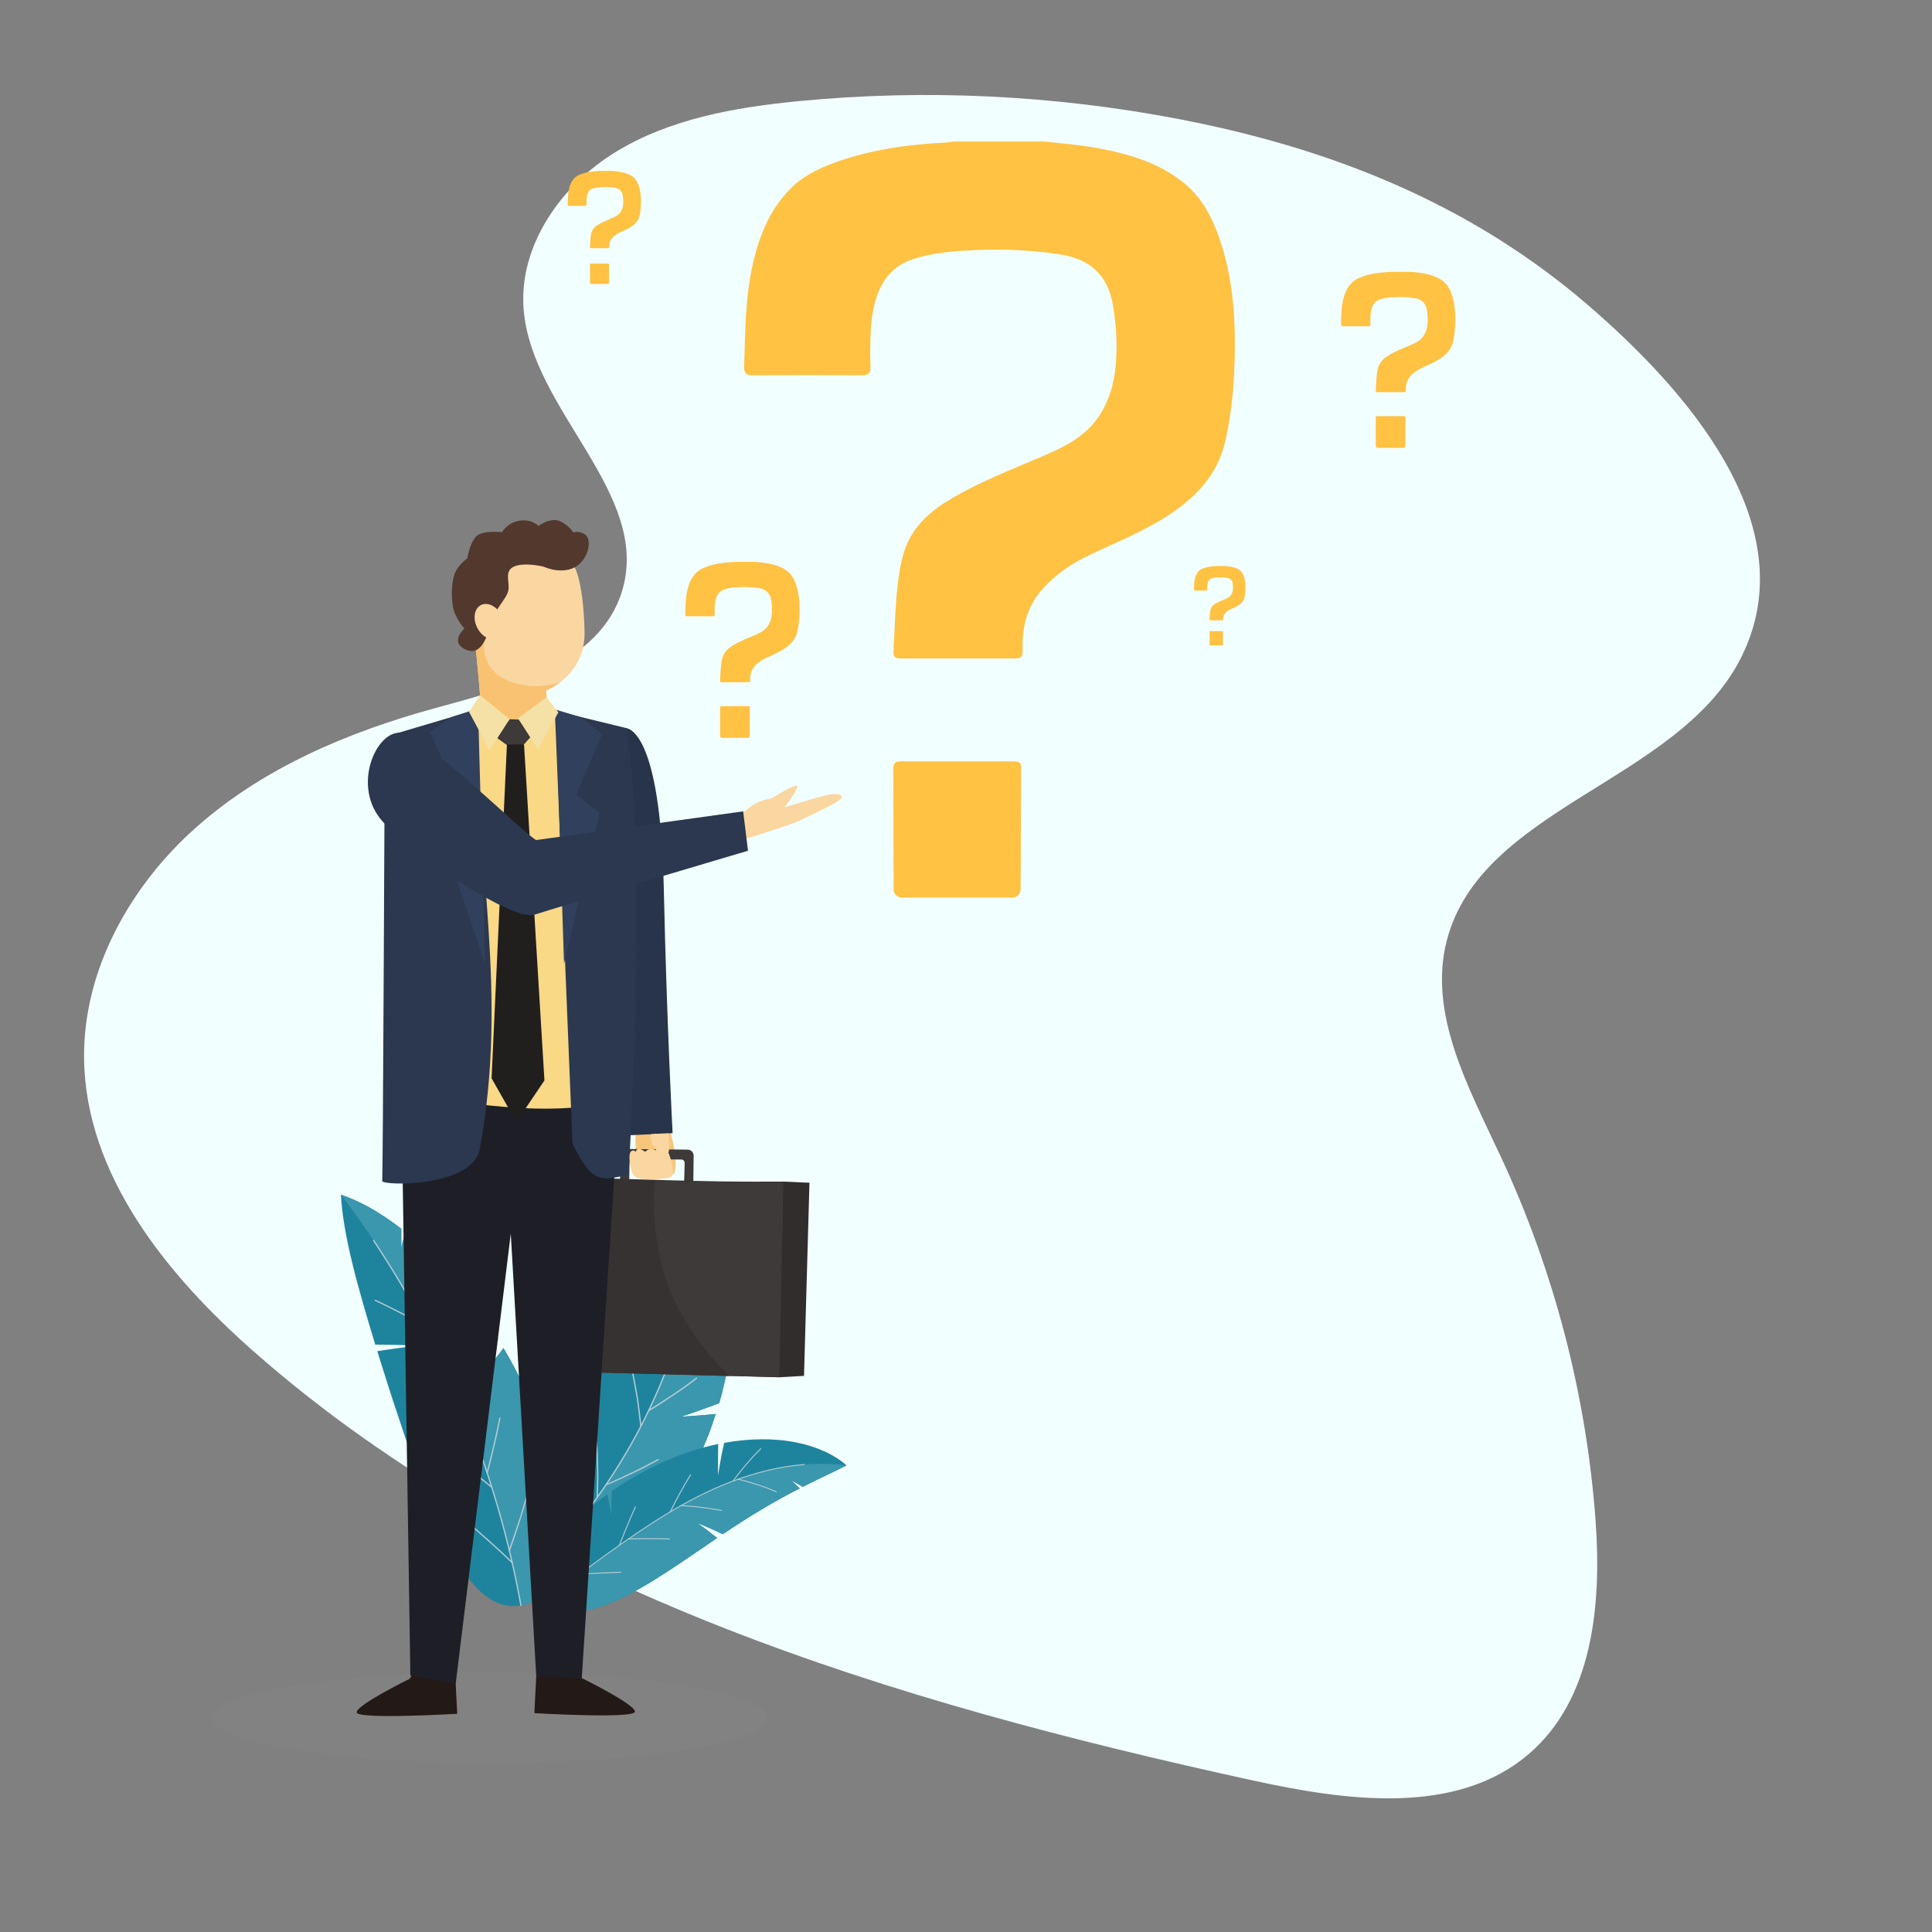 <svg xmlns="http://www.w3.org/2000/svg" xmlns:xlink="http://www.w3.org/1999/xlink" viewBox="0 0 1200 1200"><rect x="0" y="0" width="1200" height="1200" fill="#808080" stroke="none"/><defs><style>      .cls-1 {        fill: #f9d886;      }      .cls-1, .cls-2, .cls-3, .cls-4, .cls-5, .cls-6, .cls-7, .cls-8, .cls-9, .cls-10, .cls-11, .cls-12, .cls-13, .cls-14, .cls-15, .cls-16, .cls-17, .cls-18, .cls-19, .cls-20, .cls-21, .cls-22 {        stroke-width: 0px;      }      .cls-1, .cls-3, .cls-4, .cls-5, .cls-6, .cls-7, .cls-9, .cls-10, .cls-11, .cls-12, .cls-13, .cls-14, .cls-16, .cls-17, .cls-18, .cls-19, .cls-22 {        fill-rule: evenodd;      }      .cls-2 {        fill: #ffc242;      }      .cls-3 {        fill: #211e1e;      }      .cls-23 {        isolation: isolate;      }      .cls-4 {        fill: #f8c67b;      }      .cls-5 {        fill: #3e3a39;      }      .cls-6 {        fill: #363231;      }      .cls-7 {        fill: #53382e;      }      .cls-24 {        clip-path: url(#clippath-1);      }      .cls-8 {        clip-rule: evenodd;      }      .cls-8, .cls-25 {        fill: none;      }      .cls-9 {        fill: #28344a;      }      .cls-10 {        fill: #302d2c;      }      .cls-11 {        fill: #1e1f26;      }      .cls-12 {        fill: #f5e1a5;      }      .cls-13 {        fill: #f8c272;      }      .cls-26 {        clip-path: url(#clippath);      }      .cls-14 {        fill: #1e849e;      }      .cls-15 {        fill: #b6ccd4;      }      .cls-16 {        fill: #fad6a0;      }      .cls-17 {        fill: #31415d;      }      .cls-18 {        fill: #231916;      }      .cls-19 {        fill: #2b3850;      }      .cls-25 {        stroke: #231916;        stroke-miterlimit: 2;        stroke-width: .25px;      }      .cls-20 {        fill: #f2ffff;      }      .cls-21 {        fill: #8e8a8a;        mix-blend-mode: multiply;        opacity: .21;      }      .cls-22 {        fill: #3a97ae;      }    </style><clipPath id="clippath"><path class="cls-8" d="M486.55,733.91l-2.48,121.54-161.17-4.17,3.52-119.97c56.2.75,103.86,3.59,160.12,2.61Z"></path></clipPath><clipPath id="clippath-1"><path class="cls-8" d="M355.25,350.28c2.74,1.7,7.14,14.29,7.83,41.82.69,27.53-23.81,36.73-23.81,36.73.36,5.64.69,11.32,1.04,16.99-13.99,9.1-29.94,6.85-41.65-3.06.33-13.86-6.98-67-5.97-84.32,1.04-17.35,22.44-25.15,40.12-19.05,17.68,6.13,22.44,10.89,22.44,10.89Z"></path></clipPath></defs><g class="cls-23"><g id="Layer_1" data-name="Layer 1"><path class="cls-20" d="M931.78,149.13c-60.28-38.08-127.61-61.36-199.35-75.13-77.66-14.9-157.51-18.83-236.26-11.19-39.73,3.85-80.33,11-114.19,31.85-33.85,20.85-59.78,58.1-56.75,97.32,4.87,63.13,79.63,114.6,61.12,175.22-13.89,45.49-70.13,60.08-116.59,72.79-53.64,14.67-106.25,37-147.66,73.65-41.41,36.65-70.6,89.14-69.88,143.98.93,71.97,51.09,134.06,105.58,182,170.06,149.63,397.45,217.47,620.02,266.18,58.34,12.77,126.53,22.27,171.68-16.31,39.85-34.06,45.31-92.67,41.57-144.52-5.64-78.2-25.71-155.38-58.93-226.62-19.93-42.74-45.26-88.51-33.53-134.11,21.28-82.7,143.03-98.65,182.25-174.71,42.78-82.94-35.39-169.22-94.95-220.39-17.31-14.87-35.38-28.15-54.13-39.99Z"></path><g><path class="cls-14" d="M438.7,734.33c3.15,5.14,6.08,11.29,8.75,18.34,1.22,3.51,2.28,7.23,3.31,11.16.97,3.92,2.09,8.08,2.67,12.34-4.4,5.01-8.24,9.06-8.24,9.06,2.9-1.88,5.82-3.82,8.74-5.8,4.15,26.88,2,60.09-7.23,92.1-8,3.06-15.91,5.86-23.72,8.43,7.11-.41,14.29-.96,21.53-1.67-.85,2.54-1.7,5.08-2.56,7.62l-1.32,3.79c-.46,1.25-.99,2.48-1.49,3.72-2.03,4.93-4.13,9.83-6.3,14.66-4.73,9.44-9.55,18.71-15.21,27.08-5.33,8.57-11.56,16.16-17.47,23.27-3.12,3.44-6.28,6.68-9.39,9.75-1.56,1.53-3.11,3.02-4.65,4.45-1.58,1.4-3.21,2.71-4.8,4-3.19,2.55-6.33,4.9-9.4,7.02-.77.52-1.53,1.04-2.29,1.55-.79.47-1.58.93-2.36,1.38-1.56.89-3.1,1.73-4.62,2.51-6.1,3.09-11.7,5.35-17.19,6.2-10.82,1.88-19.56-.45-25.88-7.51-4.61-5.14-6.74-11.32-6.98-18.07-.12-3.38.24-6.9,1.01-10.52.79-3.61,1.76-7.57,3.22-11.49,5.75-15.77,16.43-33.68,28.38-53.56,3.49,4.66,6.93,9.41,10.17,14.15,0,0-.96-2.21-2.5-5.51-1.57-3.32-3.68-7.67-5.78-11.87,1.68-2.71,3.39-5.46,5.12-8.23,1.63-2.83,3.33-5.66,5.09-8.5.89-1.41,1.79-2.83,2.69-4.25.84-1.45,1.69-2.91,2.53-4.38,1.72-2.92,3.49-5.83,5.32-8.74,6.81-11.86,14.11-23.84,20.71-35.97,9.1,6.68,19.06,14.74,20.5,16.22,1.88,1.8-9.38-10.83-18.41-19.88,2.35-3.89,4.29-7.87,6.47-11.76,1.1-1.95,2.19-3.88,3.27-5.8,1.11-1.92,2.03-3.87,3.08-5.78,2.02-3.84,4.19-7.6,6.24-11.31,1.93-3.73,3.91-7.39,5.94-10.95,2.11-3.55,3.92-7.05,5.83-10.43,1.91-3.38,3.87-6.65,5.86-9.78,3.63-6.29,7.43-12.04,11.35-17.04Z"></path><path class="cls-22" d="M319.61,987.77c6.31,7.06,15.05,9.39,25.88,7.51,5.49-.85,11.09-3.11,17.19-6.2,1.52-.78,3.06-1.61,4.62-2.51.78-.46,1.56-.92,2.36-1.38.76-.51,1.52-1.03,2.29-1.55,3.07-2.12,6.21-4.47,9.4-7.02,1.59-1.28,3.22-2.59,4.8-4,1.54-1.44,3.09-2.92,4.65-4.45,3.11-3.07,6.27-6.31,9.39-9.75,5.9-7.11,12.14-14.7,17.47-23.27,5.66-8.37,10.48-17.63,15.21-27.08,2.16-4.83,4.27-9.72,6.3-14.66.5-1.24,1.03-2.46,1.49-3.72l1.32-3.79c.85-2.53,1.7-5.07,2.56-7.62-7.24.71-14.42,1.27-21.53,1.67,7.81-2.56,15.72-5.37,23.72-8.43,9.23-32.01,11.37-65.22,7.23-92.1-2.92,1.98-5.83,3.91-8.74,5.8,0,0,3.84-4.05,8.24-9.06-.58-4.26-1.7-8.42-2.67-12.34-1.03-3.93-2.09-7.65-3.31-11.16-2.68-7.04-5.6-13.2-8.75-18.34-3.82,95.83-47.76,189.34-119.1,253.44Z"></path><path class="cls-15" d="M319.32,988.05c-.15-.16-.14-.42.02-.57,31.09-28.1,57.01-61.77,76.77-98.7,19.52-37.07,32.82-77.4,38.93-118.85.03-.22.22-.37.44-.34.22.03.37.23.35.45-6.12,41.55-19.44,81.96-39.01,119.11-19.8,37.01-45.78,70.75-76.94,98.92-.16.15-.41.14-.56-.02Z"></path><path class="cls-15" d="M422.38,826.86c-.07-.02-.14-.07-.19-.13-.14-.17-.11-.42.06-.56l3.46-2.8,3.31-2.9,6.65-5.94c2.21-2.01,4.48-4.05,6.67-6.14l6.38-6.41c.16-.16.41-.16.56,0,.15.16.15.43-.01.59l-6.38,6.42-6.7,6.14-6.65,5.95c-1.11.97-2.19,1.95-3.33,2.9l-3.47,2.8c-.11.09-.25.11-.37.07Z"></path><path class="cls-15" d="M402.71,876.49c-.07-.03-.13-.08-.17-.15-.11-.19-.05-.43.14-.54,2.59-1.48,5.05-3.05,7.51-4.67l7.45-4.91c2.48-1.67,5.05-3.34,7.48-5.1l7.26-5.4c.18-.14.43-.1.56.09.13.18.08.45-.1.58l-7.26,5.41c-2.47,1.75-5.02,3.43-7.5,5.1l-7.45,4.91-3.7,2.39-3.83,2.27c-.12.07-.26.07-.38.02Z"></path><path class="cls-15" d="M376.23,922.54c-.06-.04-.11-.1-.14-.18-.08-.2.02-.43.22-.51,2.79-1.08,5.39-2.33,8.08-3.55l8.09-3.78c5.51-2.52,10.74-5.36,16.09-8.29.2-.11.44-.04.54.16.1.2.02.45-.18.56l-7.98,4.3c-2.63,1.41-5.45,2.68-8.14,3.98l-8.1,3.78c-2.68,1.23-5.32,2.46-8.11,3.54-.13.05-.27.03-.38-.04Z"></path><path class="cls-15" d="M344.59,962.91c-.06-.05-.1-.12-.12-.19-.05-.21.08-.42.28-.48,5.59-1.56,11.28-3.21,17.05-4.97,2.92-.85,5.72-1.84,8.54-2.86l8.54-3.11c.21-.08.44.03.51.24.07.21-.05.45-.27.53l-8.55,3.12-4.23,1.5-4.33,1.35c-5.77,1.76-11.45,3.43-17.06,4.98-.14.03-.27,0-.37-.09Z"></path><path class="cls-15" d="M420.94,831.24c-.12-.04-.22-.14-.26-.27l-2.32-8.41c-.77-2.77-1.77-5.57-2.66-8.31l-2.78-8.14c-.93-2.68-1.84-5.32-2.95-7.98-.08-.2.02-.41.22-.48.2-.07.43.04.51.23.52,1.32,1.09,2.66,1.57,3.99l1.4,4,2.77,8.15c.9,2.74,1.87,5.54,2.68,8.32l2.32,8.42c.06.21-.07.43-.28.49-.08.02-.16.02-.23,0Z"></path><path class="cls-15" d="M397.88,886.14c-.12-.06-.2-.18-.22-.31-.67-5.88-1.37-11.63-2.18-17.29-.99-5.75-2.03-11.37-3.12-16.88-.04-.21.1-.4.32-.43.22-.03.42.11.46.31,1.09,5.51,2.13,11.14,3.12,16.89.84,5.68,1.51,11.42,2.19,17.31.02.22-.13.42-.35.44-.08,0-.16,0-.22-.04Z"></path><path class="cls-15" d="M370.72,930.39c-.11-.08-.17-.2-.17-.34l.23-8.75c.04-2.9.15-5.72.03-8.66-.15-5.81-.38-11.51-.66-17.09-.01-.21.16-.38.38-.38.22,0,.41.17.42.37.28,5.59.5,11.29.65,17.1.12,2.93.05,5.78-.01,8.68l-.24,8.76c0,.22-.19.39-.41.39-.08,0-.15-.03-.21-.07Z"></path><path class="cls-15" d="M339.15,968.61c-.09-.09-.14-.22-.12-.36l1.51-8.58c.44-2.88.77-5.8,1.12-8.66l.97-8.53.44-4.21.27-4.28c.01-.21.2-.36.41-.34.21.02.38.22.36.43l-.27,4.29-.43,4.22-.98,8.54-1.11,8.68-1.51,8.59c-.04.22-.25.36-.46.32-.08-.01-.15-.05-.2-.1Z"></path></g><g><path class="cls-14" d="M525.79,910.18c-7.93,4.09-17.35,8.33-27.21,13.31-1.87-1.07-3.66-2.12-4.99-2.82-1.34-.7-2.18-1.14-2.18-1.14,1.83,1.59,3.6,3.22,5.3,4.93-15.33,7.75-31.72,17.6-47.82,28.49-5.05-2.5-10.28-4.8-15.66-6.95,4.16,3.01,8.22,6.08,12.18,9.27-10.44,7.06-20.96,14.43-31.43,21.23-10.46,6.81-20.87,12.95-30.72,17.39-19.71,8.9-36.24,10.28-44.37-.9-5.93-8.15-4.14-18.49,2.91-29.7,7.08-11.16,19.15-23.38,35.47-35.18.78,4.25,1.61,8.49,2.47,12.71,0,0-.07-7.37.16-14.61,18.16-12.66,41.63-24.28,66.22-29.33-.24,8.51-.05,17.79-.14,19.34-.14,1.88,1.45-10.37,3.85-20.04,15.89-2.89,31.67-2.98,45.04-.18,13.39,2.68,24.16,8.06,30.91,14.19Z"></path><path class="cls-22" d="M338.9,992.98c8.13,11.18,24.66,9.81,44.37.9,9.84-4.44,20.25-10.59,30.72-17.39,10.47-6.79,20.99-14.17,31.43-21.23-3.96-3.19-8.02-6.26-12.18-9.27,5.37,2.15,10.6,4.44,15.66,6.95,16.1-10.89,32.49-20.73,47.82-28.49-1.7-1.71-3.47-3.34-5.3-4.93,0,0,.85.44,2.18,1.14,1.33.7,3.12,1.75,4.99,2.82,9.86-4.98,19.28-9.22,27.21-13.31-17.36-2.19-35.08-.54-51.97,3.88-16.95,4.34-33.11,11.37-48.42,19.77-15.31,8.44-29.84,18.22-44.06,28.37-14.21,10.18-28.29,20.53-42.44,30.79Z"></path><path class="cls-15" d="M338.66,993.15c-.09-.13-.07-.31.06-.41l37.13-26.99c12.42-8.94,24.98-17.71,38.08-25.64,13.1-7.92,26.75-15.02,41.1-20.42,14.33-5.39,29.35-9.14,44.65-10.36.16-.01.3.11.31.27.01.16-.11.3-.27.31-15.23,1.21-30.2,4.95-44.49,10.32-14.31,5.38-27.93,12.47-41,20.37-13.08,7.92-25.64,16.68-38.05,25.62l-37.13,26.98c-.13.09-.31.07-.41-.06Z"></path><path class="cls-15" d="M458.22,918.86c-.02-.05-.02-.11,0-.17.04-.16.19-.25.35-.21,8.34,2.03,16.32,4.63,23.75,7.8.14.06.21.23.16.38-.05.15-.2.22-.34.16-7.41-3.16-15.38-5.75-23.7-7.77-.1-.02-.17-.09-.21-.18Z"></path><path class="cls-15" d="M422.88,935.24s-.04-.1-.04-.16c.01-.16.15-.28.31-.27,8.56.6,16.96,1.58,25.03,3.09.15.03.26.18.24.33-.02.16-.16.26-.31.23-8.06-1.5-16.45-2.48-25-3.07-.1,0-.19-.06-.23-.15Z"></path><path class="cls-15" d="M390.13,956.01s-.05-.1-.05-.16c0-.16.12-.29.28-.3,8.58-.21,17.1-.25,25.46.05.16,0,.28.14.28.3,0,.16-.13.28-.28.28-8.36-.29-16.87-.26-25.45-.04-.1,0-.19-.05-.25-.13Z"></path><path class="cls-15" d="M359.7,977.85s-.05-.1-.05-.16c0-.16.12-.3.28-.3,8.57-.41,17.14-.85,25.66-1.17.16,0,.29.12.3.28,0,.16-.11.29-.27.3-8.51.32-17.09.76-25.65,1.17-.1,0-.19-.04-.25-.12Z"></path><path class="cls-15" d="M455.05,920.01c-.03-.09-.02-.19.04-.28,5.07-6.93,10.75-13.68,17.19-20.1.12-.12.32-.13.44-.03.13.11.13.29,0,.41-6.44,6.41-12.11,13.14-17.17,20.06-.1.13-.28.15-.41.06-.05-.03-.08-.08-.1-.13Z"></path><path class="cls-15" d="M416.07,939.18c-.05-.08-.06-.18-.01-.28,3.76-7.71,7.9-15.39,12.6-22.98.09-.14.28-.19.42-.11.14.08.19.26.1.4-4.7,7.58-8.83,15.25-12.59,22.95-.07.14-.24.2-.39.13-.05-.03-.09-.07-.12-.11Z"></path><path class="cls-15" d="M384.4,960.02c-.05-.08-.07-.18-.03-.27,3.14-7.98,6.42-15.95,10.03-23.93.07-.15.24-.22.39-.16.15.06.22.24.15.38-3.61,7.98-6.89,15.94-10.03,23.92-.06.15-.23.22-.38.16-.06-.02-.1-.06-.13-.1Z"></path><path class="cls-15" d="M355.05,981.23c-.06-.08-.07-.18-.04-.27l9.13-24.08c.06-.15.23-.23.38-.17.15.06.23.22.17.37l-9.13,24.08c-.06.15-.22.23-.37.17-.06-.02-.1-.06-.13-.1Z"></path></g><g><path class="cls-14" d="M211.78,742.04c5.62,1.89,11.67,4.63,18.04,8.12,6.21,3.61,12.83,7.92,19.41,13.05.07,6.4-.04,11.83-.04,11.83l2.52-9.86c20.4,16.26,41.05,39.76,57.62,66.39-3.1,7.59-6.26,15.04-9.49,22.35,4.34-5.44,8.64-10.97,12.89-16.58,5.2,8.65,9.75,17.64,14.01,26.62,4.02,9.07,7.81,18.1,10.72,27.11,3.13,8.93,5.34,17.85,7.26,26.33.85,4.27,1.55,8.46,2.14,12.52.61,4.06,1.04,8.01,1.23,11.86.45,7.67.43,14.77-.46,21.2-.83,6.42-2.11,12.08-4.27,16.91-4.18,9.65-10.67,15.68-19.79,17.3-6.65,1.19-12.86-.25-18.58-3.68-5.71-3.44-10.9-8.88-15.91-15.77-9.86-13.83-18.48-33.52-26.94-55.82,5.71.22,11.45.5,17.11.86,0,0-2.34-.59-5.81-1.45-3.5-.83-8.13-1.92-12.69-3-4.44-12.36-9.14-25.34-13.44-38.73-4.55-13.28-8.74-26.97-12.99-40.36,10.96-1.74,23.35-3.31,25.38-3.34,2.53-.1-13.96-.68-26.62-.75-10.68-34.93-20.17-68.57-21.31-93.12Z"></path><path class="cls-22" d="M323.58,997.19c9.12-1.62,15.61-7.65,19.79-17.3,2.15-4.83,3.44-10.49,4.27-16.91.89-6.43.91-13.53.46-21.2-.19-3.85-.62-7.8-1.23-11.86-.59-4.06-1.29-8.25-2.14-12.52-1.93-8.47-4.13-17.39-7.26-26.33-2.92-9.01-6.7-18.04-10.72-27.11-4.26-8.97-8.81-17.97-14.01-26.62-4.26,5.62-8.55,11.14-12.89,16.58,3.23-7.31,6.4-14.76,9.49-22.35-16.57-26.63-37.23-50.12-57.62-66.39l-2.52,9.86s.11-5.42.04-11.83c-6.58-5.13-13.2-9.44-19.41-13.05-6.38-3.49-12.43-6.23-18.04-8.12,56.65,74.67,95.3,162.88,111.8,255.15Z"></path><path class="cls-15" d="M323.65,997.57c-.21.04-.42-.1-.46-.31-7.28-40.34-18.76-79.91-34.03-117.95-15.42-37.98-34.67-74.4-57.39-108.53-.12-.18-.08-.42.1-.54.18-.12.42-.07.55.1,22.75,34.17,42.02,70.63,57.46,108.67,15.29,38.09,26.78,77.71,34.07,118.11.04.21-.1.41-.31.45Z"></path><path class="cls-15" d="M261.51,819.53c-.06.03-.14.05-.22.04-.21-.02-.37-.21-.35-.42.59-5.78.83-11.45,1.2-17.28l.46-8.76.23-8.75c0-.22.18-.39.4-.38.22.01.39.2.38.42l-.22,8.76-.47,8.77c-.36,5.83-.62,11.52-1.21,17.3-.01.14-.09.25-.2.31Z"></path><path class="cls-15" d="M284.24,866.58c-.07.03-.14.04-.22.02-.21-.04-.35-.24-.31-.45,1.07-5.69,1.82-11.33,2.7-17.11.89-5.78,1.58-11.56,2.21-17.38.02-.22.22-.37.43-.34.21.03.37.23.35.45l-.99,8.71-1.22,8.69c-.88,5.78-1.62,11.42-2.71,17.12-.02.13-.11.24-.23.29Z"></path><path class="cls-15" d="M302.72,915.17c-.07.02-.15.03-.22,0-.21-.06-.33-.27-.27-.48,2.87-11.08,5.65-22.45,7.86-33.94.04-.22.25-.35.46-.3.21.05.35.26.3.48-1.14,5.76-2.31,11.45-3.71,17.14-1.37,5.68-2.63,11.24-4.17,16.82-.04.13-.13.23-.26.27Z"></path><path class="cls-15" d="M316.51,963.44c-.07.02-.15.01-.22-.01-.2-.07-.3-.3-.24-.5l5.56-16.4c1.86-5.55,3.42-11.09,5.11-16.75.06-.21.28-.33.48-.26.21.07.32.29.26.5-3.19,11.28-6.92,22.38-10.68,33.18-.05.13-.15.22-.28.25Z"></path><path class="cls-15" d="M263.62,823.53c-.11.06-.25.06-.37,0-5.02-2.78-10.01-5.49-15.14-8.04-5.11-2.56-10.06-5.12-15.2-7.48-.19-.09-.27-.31-.17-.5.09-.19.33-.27.52-.18,5.16,2.35,10.09,4.93,15.21,7.49,5.13,2.55,10.14,5.25,15.15,8.04.19.1.26.34.15.53-.04.07-.09.12-.16.16Z"></path><path class="cls-15" d="M288.33,876.31c-.12.05-.26.04-.37-.04-4.78-3.23-9.52-6.4-14.26-9.48l-14.45-8.91c-.18-.11-.23-.34-.11-.52.11-.18.35-.24.53-.13l14.45,8.91c4.76,3.08,9.48,6.26,14.27,9.49.18.12.23.36.1.54-.04.07-.1.11-.17.14Z"></path><path class="cls-15" d="M305.58,924.11c-.12.04-.26.02-.36-.07-4.5-3.61-8.86-7.2-13.41-10.63l-13.59-10.09c-.17-.12-.2-.36-.07-.53.13-.17.38-.21.54-.08l13.6,10.1c4.58,3.43,8.92,7.02,13.42,10.64.17.14.19.38.06.55-.05.06-.11.1-.18.13Z"></path><path class="cls-15" d="M318.21,970.96c-.12.03-.26,0-.36-.1l-6.18-5.93-6.34-5.77c-4.27-3.8-8.35-7.57-12.73-11.18-.16-.14-.18-.37-.04-.53.14-.16.39-.18.55-.04,4.39,3.61,8.47,7.38,12.74,11.18l6.36,5.77,6.18,5.93c.15.15.16.4,0,.55-.05.06-.12.09-.19.11Z"></path></g><ellipse class="cls-21" cx="304.23" cy="1066.9" rx="172.23" ry="28.09"></ellipse><g><path class="cls-18" d="M355.58,1032.71c-.46-.91,5.77,9.59,5.77,9.59,0,0,33.01,16.18,33.01,20.81s-62.46.95-62.46.95l1.17-22.83,22.51-8.51Z"></path><path class="cls-18" d="M260.27,1033.14c.49-.91-5.77,9.56-5.77,9.56,0,0-32.98,16.21-32.98,20.84s62.46.91,62.46.91l-1.17-22.8-22.54-8.51Z"></path><path class="cls-4" d="M415.63,699.92c.33.88,7.39,26.09,2.14,29.81-5.22,3.72-22.39-1.08-22.62-2.81-.2-1.73-1-24.39.08-24.91,2.53-6.93,20.4-2.09,20.4-2.09Z"></path><path class="cls-5" d="M385.31,716.76c.02-1.75,1.45-3.15,3.2-3.13,8.15.09,29.82.33,38.59.43,1,.01,1.95.42,2.65,1.13.7.71,1.08,1.68,1.07,2.67-.08,6.99-.24,21.28-.24,21.28l-5.84-.07c.26-5.29.43-13.1.5-16.78.01-.55-.2-1.08-.58-1.47-.38-.39-.9-.62-1.45-.62-6.16-.07-24.32-.28-30.26-.35-1.06-.01-1.92.83-1.94,1.89-.08,4.79-.29,16.94-.29,16.94l-5.66-.07s.17-15.12.25-21.85Z"></path><path class="cls-10" d="M502.77,734.58l-3.38,119.99-15.32.87-151.02-4.37,3.52-119.97c53.56.72,97.07,3.39,149.98,2.81,2.58-.03,13.57.74,16.22.67Z"></path><path class="cls-5" d="M486.55,733.91l-2.48,121.54-161.17-4.17,3.52-119.97c56.2.75,103.86,3.59,160.12,2.61Z"></path><g class="cls-26"><path class="cls-6" d="M420.1,691.13s-22.54,32.61-10.06,90.57c12.48,57.97,68.43,94.2,68.43,94.2l-129.62-4.43,7.25-173.9,64.01-6.44Z"></path></g><path class="cls-9" d="M377.95,470.28c.88-2.15,6.36-19.05,11.32-17.97,4.96,1.08,21.04,11.94,23,98.47,1.92,86.5,5.5,153.06,5.5,153.06l-26.05,1.25-13.76-234.82Z"></path><polygon class="cls-11" points="249.11 667.75 254.88 1040.74 283.03 1045.92 317.25 766.25 333.07 1041.23 361.35 1042.3 385 677.6 249.11 667.75"></polygon><path class="cls-1" d="M307.95,437.5c-2.58,0-59.1,17.68-59.1,17.68,0,0-5.97,206.57,8.64,223.92,14.78,3.82,92.67,17.84,126.95,2.48,10.05-57.7,4.93-139.38,1.63-223.79-10.7-9.1-27.82-6.13-38.49-15.23-13.21-1.7-26.42-3.36-39.63-5.06Z"></path><polygon class="cls-3" points="317.64 456.19 314.84 462.74 305.34 669.77 320.74 696.91 338.16 671.08 325.51 462.74 317.64 456.19"></polygon><path class="cls-19" d="M296.67,440.57c-1.92,97.63,19.44,174.08,1.34,273.04-4.41,24.12-61.03,22.94-60.6,19.9.42-3,1.5-250.28,1.5-250.28l6.43-27.46,51.34-15.2Z"></path><polygon class="cls-17" points="296.96 440.83 301.27 598.73 269.69 504.86 284.37 493.67 267.12 454.79 279.99 445.51 291.43 441.82 296.96 440.83"></polygon><path class="cls-19" d="M344.65,441.41l10.92,268.8c12.9,26.59,18.6,22.49,34.84,19.51,3.95-67.52,9-216.06-1.14-277.42l-44.62-10.89Z"></path><polygon class="cls-17" points="345.2 440.79 350.32 598.5 372.47 504.86 357.83 493.64 374.01 456.09 359.94 445.19 345.2 440.79"></polygon><path class="cls-16" d="M456.4,509.35c1.02-.88,5.23-5.05,10.52-8.79,5.32-3.73,10.64-4.36,11.47-4.42.87-.1,16.79-10.51,16.79-7.66s-8.04,13.02-8.04,13.02c0,0,22.17-6.84,26.97-7.81,4.79-.94,9.84-.69,8.32,2.17-1.55,2.89-29.13,15.31-29.13,15.31,0,0-29.59,10.15-30.02,9.56-.4-.63-6.88-11.38-6.88-11.38Z"></path><path class="cls-19" d="M248.85,455.18c-15.33-1.43-30.66,33.47-11.22,55.03,19.41,21.56,81.32,62.25,94.27,57.95,12.95-4.31,132.7-39.75,132.7-39.75l-3.01-24.46-128.53,17.82c-7.86-3.95-68.87-65.12-84.2-66.59Z"></path><path class="cls-16" d="M355.25,350.28c2.74,1.7,7.14,14.29,7.83,41.82.69,27.53-23.81,36.73-23.81,36.73.36,5.64.69,11.32,1.04,16.99-13.99,9.1-29.94,6.85-41.65-3.06.33-13.86-6.98-67-5.97-84.32,1.04-17.35,22.44-25.15,40.12-19.05,17.68,6.13,22.44,10.89,22.44,10.89Z"></path><g class="cls-24"><path class="cls-13" d="M364.92,416.3s-19.71,12.47-38.5,9.49c-32.95-5.22-25.02-31.35-25.02-31.35l-12.39,10.09s-2.9,21.19-2.36,23.55c.54,2.35,16.67,27.17,16.67,27.17,0,0,25.14,6.99,33.31-1.58,8.17-8.57,27.37-26.68,27.37-26.68l.91-10.69Z"></path></g><path class="cls-7" d="M337.67,351.98c6.1,2.71,15.98,4.08,22.25-1.7,6.3-5.77,7.34-15.49,3.59-18.2-3.75-2.71-7.47-1.37-7.47-1.37,0,0-2.38-4.24-8.19-6.95-5.77-2.74-13.41,2.87-13.41,2.87,0,0-4.08-4.4-11.74-3.23-7.63,1.21-10.89,7.14-10.89,7.14,0,0-11.87-1.37-15.95,2.54-4.08,3.91-5.61,13.77-5.61,13.77,0,0-5.97,4.11-7.99,9.88-2.06,5.77-2.41,18.43.46,24.73,2.9,6.29,5.77,8.87,5.77,8.87,0,0-8.15,7.31-1.27,11.97,12.13,8.19,16.21-10.08,17.39-14.81,2.19-8.64,10.11-15.46,11.12-20.74,1.04-5.25-2.87-12.23,3.75-14.94,6.62-2.74,18.2.16,18.2.16Z"></path><path class="cls-16" d="M297.32,376.8c3.52-3.23,9.36-1.66,13.08,3.52,3.72,5.15,3.91,11.94.39,15.17-3.52,3.23-9.39,1.63-13.11-3.52-3.72-5.15-3.88-11.97-.36-15.17Z"></path><path class="cls-16" d="M418.17,727.08s-2.02-11.77-4.4-13.11c-2.38-1.34-5.02,1.5-5.02,1.5,0,0-2.09-1.86-4.37-1.83-2.25.07-3.65,1.79-3.65,1.79,0,0-2.48-1.99-3.95-1.83-1.47.13-2.22,2.09-2.22,2.09,0,0,0-1.79-2.25-.81-2.28.98-1.21,8.32,0,12.43,1.17,4.08,3.33,4.14,5.32,4.73,1.24.36,7.6.75,12.04.23.98-.1,1.92-.2,2.81-.29,1.34-.16,3.2-.29,3.72-.68,2.38-1.79,1.99-4.21,1.99-4.21Z"></path><path class="cls-16" d="M415.47,703.96l.07,10.73-2.17,6.45c-1.66,3.64-8.75,12.34-9.33,5.33-.25-1.64,4.81-10.92,3.14-12.96-4.61-5.65-2.83-8.92-2.6-9.03.69-.33,10.89-.52,10.89-.52Z"></path><polygon class="cls-5" points="324.98 447.09 315.16 446.86 308.15 457.76 315.06 462.71 325.08 462.52 330.59 456.35 324.98 447.09"></polygon><polygon class="cls-25" points="324.98 447.09 315.16 446.86 308.15 457.76 315.06 462.71 325.08 462.52 330.59 456.35 324.98 447.09"></polygon><path class="cls-12" d="M316.63,446.76c-1.11,1.08-12.75,19.96-12.75,19.31s-12.56-23.94-12.56-23.94l6.86-10.34,18.45,14.97Z"></path><path class="cls-12" d="M321.62,446.21c1.08,1.08,12.75,19.96,12.75,19.31s12.43-23.06,12.43-23.06l-7.27-9.39-17.91,13.14Z"></path></g><g><path class="cls-2" d="M648.6,87.89c11.36,1.23,22.77,2.15,34.02,4.26,19.11,3.58,37.5,9.08,52.87,21.61,9.7,7.9,15.95,18.49,20.35,30.01,10.85,28.42,12.04,58.03,10.7,88.01-.63,14.1-2.32,27.98-5.37,41.71-4.72,21.26-18.43,35.55-36.15,46.97-15.5,10-32.56,16.73-49.07,24.64-10.57,5.06-20.17,11.63-28.06,20.31-9.16,10.08-12.91,22.28-12.72,35.8.11,7.78.05,7.77-7.81,7.76-22.32,0-44.63,0-66.95,0-2.89,0-5.73.04-5.48-4.15,1.14-18.87,1.07-37.78,5.07-56.48,3.66-17.14,14.05-28.25,28.25-37,18.96-11.68,39.71-19.53,60.03-28.27,13.06-5.62,25.51-11.77,33.87-23.96,6.68-9.74,9.85-20.75,10.84-32.22,1.09-12.63.39-25.32-1.83-37.89-3.29-18.64-14.73-28.25-32.98-31.04-19.12-2.92-38.3-3.5-57.56-2.38-11.14.65-22.16,1.8-32.94,5.17-12.81,4-19.97,12.87-23.69,25.18-2.27,7.51-3.07,15.26-3.3,23.06-.19,6.26-.25,12.54,0,18.8.17,4.02-1.26,5.33-5.26,5.31-22.62-.14-45.24-.13-67.87,0-3.92.02-5.47-1.2-5.35-5.26.61-20.15.6-40.36,4.62-60.21,3.88-19.13,10.63-37.23,24.85-51.17,7.16-7.03,16.41-11.62,25.96-15.16,22.74-8.41,46.43-11.6,70.48-12.81,1.51-.08,3-.4,4.5-.6h55.95Z"></path><path class="cls-2" d="M560.19,557.51c-2.84,0-5.15-2.3-5.16-5.15-.04-24.99-.07-49.98-.17-74.96-.01-3.39,1.46-4.51,4.72-4.5,23.35.07,46.7.04,70.05.03,2.49,0,4.61.28,4.6,3.57-.11,25.29-.2,50.58-.29,75.87-.01,2.84-2.32,5.14-5.16,5.14h-68.6Z"></path></g><g><path class="cls-2" d="M876.34,168.82c2.65.29,5.3.5,7.92.99,4.45.83,8.73,2.11,12.31,5.03,2.26,1.84,3.71,4.3,4.74,6.99,2.53,6.62,2.8,13.51,2.49,20.49-.15,3.28-.54,6.51-1.25,9.71-1.1,4.95-4.29,8.28-8.42,10.94-3.61,2.33-7.58,3.9-11.43,5.74-2.46,1.18-4.7,2.71-6.53,4.73-2.13,2.35-3.01,5.19-2.96,8.34.03,1.81.01,1.81-1.82,1.81-5.2,0-10.39,0-15.59,0-.67,0-1.33,0-1.28-.97.27-4.39.25-8.8,1.18-13.15.85-3.99,3.27-6.58,6.58-8.61,4.41-2.72,9.25-4.55,13.98-6.58,3.04-1.31,5.94-2.74,7.89-5.58,1.56-2.27,2.29-4.83,2.52-7.5.25-2.94.09-5.89-.43-8.82-.77-4.34-3.43-6.58-7.68-7.23-4.45-.68-8.92-.82-13.4-.55-2.59.15-5.16.42-7.67,1.2-2.98.93-4.65,3-5.52,5.86-.53,1.75-.71,3.55-.77,5.37-.04,1.46-.06,2.92,0,4.38.04.94-.29,1.24-1.23,1.24-5.27-.03-10.53-.03-15.8,0-.91,0-1.27-.28-1.25-1.22.14-4.69.14-9.4,1.08-14.02.9-4.45,2.48-8.67,5.79-11.91,1.67-1.64,3.82-2.71,6.04-3.53,5.3-1.96,10.81-2.7,16.41-2.98.35-.02.7-.09,1.05-.14h13.03Z"></path><path class="cls-2" d="M855.75,278.17c-.66,0-1.2-.54-1.2-1.2,0-5.82-.02-11.64-.04-17.45,0-.79.34-1.05,1.1-1.05,5.44.02,10.87.01,16.31,0,.58,0,1.07.07,1.07.83-.03,5.89-.05,11.78-.07,17.67,0,.66-.54,1.2-1.2,1.2h-15.97Z"></path></g><g><path class="cls-2" d="M761.13,351.57c1.19.13,2.39.23,3.57.45,2.01.38,3.94.95,5.55,2.27,1.02.83,1.67,1.94,2.14,3.15,1.14,2.98,1.26,6.09,1.12,9.24-.07,1.48-.24,2.94-.56,4.38-.5,2.23-1.94,3.73-3.79,4.93-1.63,1.05-3.42,1.76-5.15,2.59-1.11.53-2.12,1.22-2.95,2.13-.96,1.06-1.36,2.34-1.34,3.76.01.82,0,.82-.82.82-2.34,0-4.69,0-7.03,0-.3,0-.6,0-.58-.44.12-1.98.11-3.97.53-5.93.38-1.8,1.48-2.97,2.97-3.88,1.99-1.23,4.17-2.05,6.3-2.97,1.37-.59,2.68-1.24,3.56-2.52.7-1.02,1.03-2.18,1.14-3.38.11-1.33.04-2.66-.19-3.98-.35-1.96-1.55-2.97-3.46-3.26-2.01-.31-4.02-.37-6.04-.25-1.17.07-2.33.19-3.46.54-1.34.42-2.1,1.35-2.49,2.64-.24.79-.32,1.6-.35,2.42-.02.66-.03,1.32,0,1.97.02.42-.13.56-.55.56-2.37-.01-4.75-.01-7.12,0-.41,0-.57-.13-.56-.55.06-2.11.06-4.24.49-6.32.41-2.01,1.12-3.91,2.61-5.37.75-.74,1.72-1.22,2.73-1.59,2.39-.88,4.87-1.22,7.4-1.35.16,0,.32-.04.47-.06h5.87Z"></path><path class="cls-2" d="M751.85,400.87c-.3,0-.54-.24-.54-.54,0-2.62,0-5.25-.02-7.87,0-.36.15-.47.5-.47,2.45,0,4.9,0,7.35,0,.26,0,.48.03.48.38-.01,2.65-.02,5.31-.03,7.96,0,.3-.24.54-.54.54h-7.2Z"></path></g><g><path class="cls-2" d="M380.43,106.17c1.7.18,3.4.32,5.09.64,2.86.54,5.6,1.36,7.9,3.23,1.45,1.18,2.38,2.76,3.04,4.49,1.62,4.25,1.8,8.67,1.6,13.15-.09,2.11-.35,4.18-.8,6.23-.71,3.18-2.75,5.31-5.4,7.02-2.32,1.49-4.87,2.5-7.33,3.68-1.58.76-3.01,1.74-4.19,3.04-1.37,1.51-1.93,3.33-1.9,5.35.02,1.16,0,1.16-1.17,1.16-3.34,0-6.67,0-10.01,0-.43,0-.86,0-.82-.62.17-2.82.16-5.65.76-8.44.55-2.56,2.1-4.22,4.22-5.53,2.83-1.75,5.93-2.92,8.97-4.23,1.95-.84,3.81-1.76,5.06-3.58,1-1.46,1.47-3.1,1.62-4.82.16-1.89.06-3.78-.27-5.66-.49-2.79-2.2-4.22-4.93-4.64-2.86-.44-5.72-.52-8.6-.36-1.67.1-3.31.27-4.92.77-1.91.6-2.99,1.92-3.54,3.76-.34,1.12-.46,2.28-.49,3.45-.03.94-.04,1.87,0,2.81.02.6-.19.8-.79.79-3.38-.02-6.76-.02-10.14,0-.59,0-.82-.18-.8-.79.09-3.01.09-6.03.69-9,.58-2.86,1.59-5.56,3.71-7.65,1.07-1.05,2.45-1.74,3.88-2.27,3.4-1.26,6.94-1.73,10.53-1.91.23-.01.45-.06.67-.09h8.36Z"></path><path class="cls-2" d="M367.22,176.35c-.43,0-.77-.34-.77-.77,0-3.73-.01-7.47-.02-11.2,0-.51.22-.67.71-.67,3.49.01,6.98,0,10.47,0,.37,0,.69.04.69.53-.02,3.78-.03,7.56-.04,11.34,0,.42-.35.77-.77.77h-10.25Z"></path></g><g><path class="cls-2" d="M469.07,348.96c2.65.29,5.3.5,7.92.99,4.45.83,8.73,2.11,12.31,5.03,2.26,1.84,3.71,4.3,4.74,6.99,2.53,6.62,2.8,13.51,2.49,20.49-.15,3.28-.54,6.51-1.25,9.71-1.1,4.95-4.29,8.28-8.42,10.94-3.61,2.33-7.58,3.9-11.43,5.74-2.46,1.18-4.7,2.71-6.53,4.73-2.13,2.35-3.01,5.19-2.96,8.34.03,1.81.01,1.81-1.82,1.81-5.2,0-10.39,0-15.59,0-.67,0-1.33,0-1.28-.97.27-4.39.25-8.8,1.18-13.15.85-3.99,3.27-6.58,6.58-8.61,4.41-2.72,9.25-4.55,13.98-6.58,3.04-1.31,5.94-2.74,7.89-5.58,1.56-2.27,2.29-4.83,2.52-7.5.25-2.94.09-5.89-.43-8.82-.77-4.34-3.43-6.58-7.68-7.23-4.45-.68-8.92-.82-13.4-.55-2.59.15-5.16.42-7.67,1.2-2.98.93-4.65,3-5.52,5.86-.53,1.75-.71,3.55-.77,5.37-.04,1.46-.06,2.92,0,4.38.04.94-.29,1.24-1.23,1.24-5.27-.03-10.53-.03-15.8,0-.91,0-1.27-.28-1.25-1.22.14-4.69.14-9.4,1.08-14.02.9-4.45,2.48-8.67,5.79-11.91,1.67-1.64,3.82-2.71,6.04-3.53,5.3-1.96,10.81-2.7,16.41-2.98.35-.02.7-.09,1.05-.14h13.03Z"></path><path class="cls-2" d="M448.49,458.3c-.66,0-1.2-.54-1.2-1.2,0-5.82-.02-11.64-.04-17.45,0-.79.34-1.05,1.1-1.05,5.44.02,10.87.01,16.31,0,.58,0,1.07.07,1.07.83-.03,5.89-.05,11.78-.07,17.67,0,.66-.54,1.2-1.2,1.2h-15.97Z"></path></g></g></g></svg>
